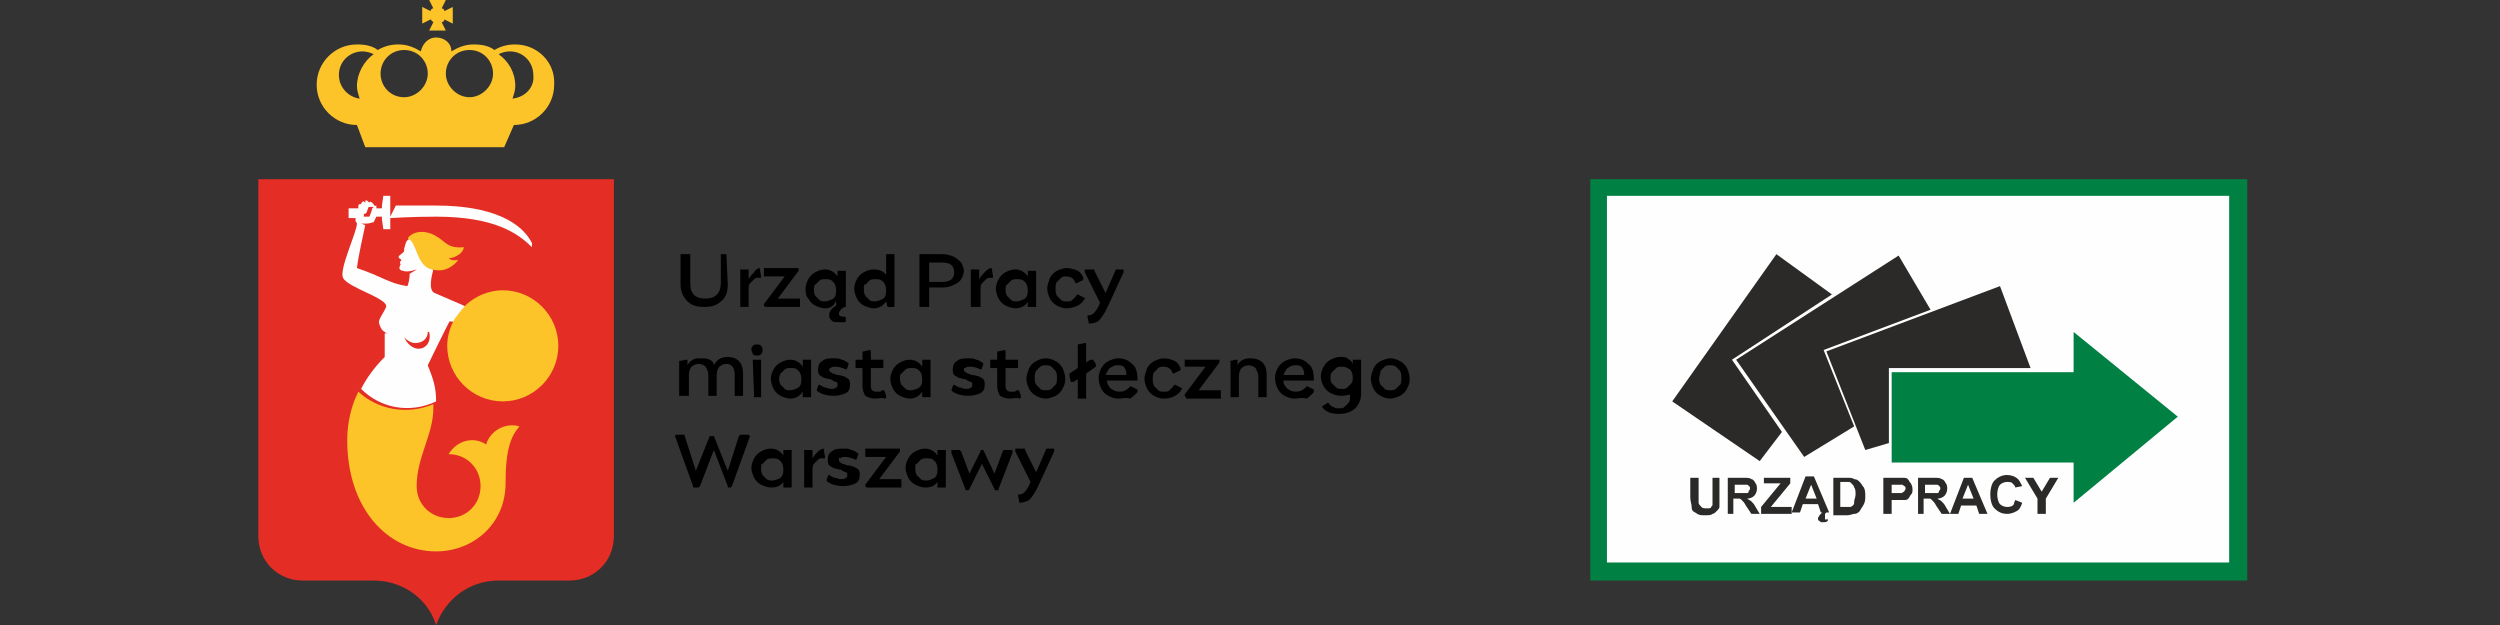 <?xml version="1.0" encoding="utf-8"?>
<!-- Generator: Adobe Illustrator 27.0.0, SVG Export Plug-In . SVG Version: 6.00 Build 0)  -->
<svg version="1.0" id="Warstwa_1" xmlns="http://www.w3.org/2000/svg" xmlns:xlink="http://www.w3.org/1999/xlink" x="0px" y="0px"
	 viewBox="0 0 180 45" style="enable-background:new 0 0 180 45;" xml:space="preserve">
<rect x="0" y="0" width="180" height="45" fill="#333333" stroke="none"/>
<style type="text/css">
	.st0{fill-rule:evenodd;clip-rule:evenodd;fill:#FEFEFE;}
	.st1{fill:#FCC429;}
	.st2{fill:#E42D24;}
	.st3{fill:#FEFEFE;}
	.st4{fill:#008042;}
	.st5{fill:#2B2A29;}
</style>
<rect x="115.3" y="13.8" class="st0" width="45.7" height="27"/>
<path class="st1" d="M37.1,3.2c-0.5,0-1,0.1-1.5,0.4c-0.4-0.3-0.9-0.4-1.5-0.4c-0.6,0-1.1,0.2-1.6,0.5c0-0.6-0.5-1-1.1-1
	c-0.6,0-1,0.5-1.1,1c-0.5-0.3-1-0.5-1.6-0.5c-0.5,0-1,0.1-1.5,0.4c-0.4-0.3-0.9-0.4-1.5-0.4c-1.6,0-2.9,1.3-2.9,2.9
	c0,1.6,1.3,2.9,2.9,2.9l0.6,1.6h10l0.7-1.6c1.6,0,2.9-1.3,2.9-2.9C40,4.5,38.7,3.2,37.1,3.2 M33.8,3.6c1,0,1.7,0.8,1.7,1.7
	s-0.8,1.7-1.7,1.7s-1.7-0.8-1.7-1.7S32.8,3.6,33.8,3.6z M29.1,3.6c1,0,1.7,0.8,1.7,1.7s-0.8,1.7-1.7,1.7c-1,0-1.7-0.8-1.7-1.7
	S28.1,3.6,29.1,3.6z M24.4,5.4c0-1,0.8-1.7,1.7-1.7c0.3,0,0.6,0.1,0.8,0.2c-0.7,0.5-1.2,1.4-1.2,2.3c0,0.3,0.1,0.6,0.2,0.9
	C25.1,7,24.4,6.3,24.4,5.4z M36.9,7.1c0.1-0.3,0.2-0.6,0.2-0.9c0-1-0.5-1.8-1.2-2.3c0.2-0.1,0.5-0.2,0.8-0.2c1,0,1.7,0.8,1.7,1.7
	C38.5,6.3,37.8,7,36.9,7.1z"/>
<path class="st1" d="M31.2,1.6l-0.3,0.6h1.2l-0.3-0.6c0.1,0,0.2-0.1,0.2-0.2l0.6,0.3V0.5l-0.6,0.3c0-0.1-0.1-0.2-0.2-0.2L32.1,0
	h-1.2l0.3,0.6c-0.1,0-0.2,0.1-0.2,0.2l-0.6-0.3v1.2L31,1.4C31,1.4,31.1,1.5,31.2,1.6"/>
<path class="st2" d="M31.4,45c0.7-1.9,2.4-3.2,4.5-3.2h0h0l5.1,0l0,0c1.8,0,3.2-1.4,3.2-3.2V12.9H18.6l0,25.7c0,1.8,1.4,3.2,3.2,3.2
	l5.1,0h0h0C29,41.8,30.8,43.1,31.4,45L31.4,45z"/>
<path class="st3" d="M32.7,23.2c0,0,0-0.1,0.1-0.1c0.2-0.4,0.5-0.7,0.8-1c-0.4-0.2-2.1-0.9-2.3-1c-0.5-0.2-0.2-1.3-0.1-1.7
	c-1.1-0.2-1.1-2-1.7-2.2c-0.3,0.1-0.3,0.4-0.4,0.7c0,0.2,0,0.2-0.1,0.3c-0.1,0.1-0.3,0.2-0.3,0.3c0,0.1,0.2,0.2,0.2,0.2
	c0,0.1-0.1,0.1-0.1,0.2c0,0.1,0.1,0.2,0,0.2c0,0.1-0.1,0.2,0,0.3c0,0,0.1,0.1,0.2,0.1c0.3,0.1,0.7,0,1-0.1c0,0,0,0,0,0
	c-0.1,0.1-0.2,0.1-0.3,0.2c-0.1,0-0.1,0.1-0.2,0.1c0,0.3-0.1,0.9-0.2,0.9c-1.3-0.2-1.8-0.7-3.6-1.3c0.1-0.9,0.5-2.6,0.6-3.1
	c-0.1,0-0.2-0.1-0.3-0.1c0,0,0,0,0,0c0.1,0,0.3,0,0.4,0c0.2,0,0.4-0.1,0.5-0.1c0,0,0.1-0.2,0.2-0.4l0.4,0v0.2l0.1,0.7h0.5v-0.7v-0.1
	c0.1,0,1.5-0.1,3.3-0.1c4.2,0,5.9,1.2,6.9,2.2v-0.3c-0.7-1.4-2.7-2.7-6.9-2.7h-2.9c-0.1,0.2-0.3,0.6-0.4,0.8v-0.8v-0.7h-0.5
	l-0.1,0.7v0.2l-0.4,0c0-0.1,0-0.1,0-0.2c-0.1,0-0.2,0.1-0.3,0.2c0,0.1-0.2,0.6-0.2,0.6h-0.4c0,0,0,0,0,0c0,0,0,0,0-0.1l0-0.1
	c0,0,0,0,0,0c0.1,0,0.1,0,0.2-0.1c0,0,0.1-0.3,0.1-0.3c0-0.1,0.1-0.1,0.1-0.1H27c0-0.1-0.2-0.3-0.2-0.3c-0.1-0.1-0.2-0.1-0.2,0
	c0,0,0,0,0,0c0,0-0.1-0.1-0.1-0.1c-0.1-0.1-0.2-0.1-0.2,0c0,0,0,0,0,0.1c0,0-0.1-0.1-0.1-0.1c-0.1,0-0.2,0.1-0.2,0.2c0,0,0,0,0,0
	c0,0,0,0-0.1,0c-0.1,0-0.1,0.1-0.1,0.2l0,0.1l-0.7,0v0.7l0.5,0c0,0.1,0,0.2,0,0.2c0,0.1,0.1,0.1,0.1,0.2c0,0.6-1.3,3.3-1,3.9
	c0.3,0.7,3.3,1.5,3.1,2.1c-0.2,0.5-0.6,0.9-0.5,1.2c0.1,0.3,0.2,0.5,0.4,0.6l0,0c0.1,0.1,0.2,0.1,0.3,0.1c0,0,0,0,0,0c0,0,0,0,0,0
	c-0.1,0-0.2,0-0.3,0v1.7l0,0c-0.7,0.7-1.3,1.5-1.7,2.3c1.4,1.4,3.5,1.8,5.4,0.9c0-1-0.2-1.6-0.6-2.6c0,0,1.5-3.1,1.6-3.2
	C32.4,23.2,32.5,23.1,32.7,23.2 M29.1,24.3L29.1,24.3c0.2,0.2,0.5,0.4,0.8,0.4c0.5,0,0.9-0.3,0.9-0.8c0,0,0.1,0,0.1,0
	C31.2,25.1,29.8,25.7,29.1,24.3z"/>
<path class="st1" d="M32.3,18.6c0.1,0.1,0.4,0.2,0.7,0.1h0h0h0c-0.2,0.3-0.5,0.5-0.7,0.6c-0.4,0.2-0.8,0.2-1.2,0.1
	c-1.1-0.2-1.1-2-1.7-2.2c-0.1-0.1,0.2-0.3,0.4-0.4c0.5-0.2,1.1-0.1,1.6,0.2c0.7,0.4,0.8,0.9,2,0.8C33.3,18.4,32.5,18.6,32.3,18.6"/>
<path class="st1" d="M33.6,21.9c-0.3,0.3-0.6,0.7-0.9,1.1c-0.3,0.6-0.5,1.2-0.5,1.9c0,2.2,1.8,4,4,4c2.2,0,4-1.8,4-4
	c0-2.2-1.8-4-4-4C35.2,20.9,34.3,21.3,33.6,21.9"/>
<path class="st1" d="M35,32c-0.9-0.6-2.1-0.3-2.7,0.7c1.3,0,2.3,1,2.3,2.3c0,1.3-1,2.3-2.3,2.3c-1.3,0-2.3-1-2.3-2.3
	c0-2.1,1.2-3.7,1.2-5.6c0-0.1,0-0.2,0-0.3c-1.9,0.8-4,0.4-5.4-0.9c-0.5,1-0.8,2.2-0.8,3.5v0c0,4.9,2.9,8,6.4,8c2.7,0,5-2,5-4.9
	c0-2.5,0.4-3.4,1-4.1C36.4,30.4,35.3,31,35,32"/>
<path d="M88.5,26C88.5,25.9,88.5,25.9,88.5,26C88.5,25.9,88.5,25.9,88.5,26l0.5-0.1c0,0,0.1,0,0.1,0c0,0,0,0,0,0.1v0.3
	c0.1-0.2,0.2-0.3,0.4-0.4c0.2-0.1,0.4-0.1,0.6-0.1c0.3,0,0.6,0.1,0.8,0.3c0.2,0.2,0.3,0.5,0.3,0.9v1.5c0,0,0,0,0,0.1c0,0,0,0-0.1,0
	h-0.4c0,0,0,0-0.1,0c0,0,0,0,0-0.1v-1.4c0-0.2-0.1-0.4-0.2-0.6c-0.1-0.1-0.3-0.2-0.5-0.2c-0.2,0-0.4,0.1-0.5,0.2
	c-0.1,0.1-0.2,0.3-0.2,0.6v1.4c0,0.1,0,0.1-0.1,0.1h-0.4c0,0-0.1,0-0.1,0c0,0,0,0,0-0.1V26z M85.4,28.6
	C85.4,28.6,85.4,28.6,85.4,28.6C85.3,28.6,85.3,28.5,85.4,28.6l-0.1-0.1c0,0,0-0.1,0-0.1l1.5-2h-1.4c0,0-0.1,0-0.1,0c0,0,0,0,0-0.1
	V26c0,0,0-0.1,0-0.1c0,0,0,0,0.1,0h2.3c0,0,0.1,0,0.1,0c0,0,0,0,0,0.1v0c0,0,0,0.1,0,0.1l-1.5,2h1.5c0,0,0.1,0,0.1,0c0,0,0,0,0,0.1
	v0.4c0,0,0,0.1,0,0.1c0,0,0,0-0.1,0H85.4z M83.8,28.7c-0.3,0-0.5-0.1-0.7-0.2c-0.2-0.1-0.4-0.3-0.5-0.5c-0.1-0.2-0.2-0.5-0.2-0.7
	c0-0.3,0.1-0.5,0.2-0.8c0.1-0.2,0.3-0.4,0.5-0.5c0.2-0.1,0.5-0.2,0.7-0.2c0.3,0,0.6,0.1,0.8,0.2c0.2,0.1,0.3,0.3,0.4,0.5
	c0,0,0,0.1,0,0.1c0,0,0,0.1-0.1,0.1l-0.4,0.2c0,0,0,0,0,0c0,0-0.1,0-0.1-0.1c-0.1-0.3-0.4-0.4-0.6-0.4c-0.2,0-0.3,0-0.4,0.1
	c-0.1,0.1-0.2,0.2-0.3,0.3c-0.1,0.1-0.1,0.3-0.1,0.5c0,0.2,0,0.3,0.1,0.5c0.1,0.1,0.2,0.2,0.3,0.3c0.1,0.1,0.3,0.1,0.4,0.1
	c0.2,0,0.3,0,0.4-0.1c0.1-0.1,0.2-0.2,0.3-0.3c0,0,0-0.1,0.1-0.1c0,0,0,0,0,0l0.4,0.2c0,0,0.1,0,0.1,0.1c0,0,0,0,0,0c0,0,0,0,0,0
	c-0.1,0.2-0.3,0.4-0.5,0.5C84.4,28.6,84.2,28.7,83.8,28.7z M81.1,26.9c0-0.2-0.1-0.4-0.2-0.5c-0.1-0.1-0.3-0.1-0.5-0.1
	c-0.2,0-0.3,0.1-0.5,0.2c-0.1,0.1-0.2,0.3-0.3,0.5H81.1z M80.5,28.7c-0.3,0-0.5-0.1-0.7-0.2c-0.2-0.1-0.4-0.3-0.5-0.5
	c-0.1-0.2-0.2-0.5-0.2-0.8c0-0.3,0.1-0.5,0.2-0.7c0.1-0.2,0.3-0.4,0.5-0.5c0.2-0.1,0.5-0.2,0.7-0.2c0.4,0,0.7,0.1,1,0.4
	c0.3,0.2,0.4,0.6,0.4,1.2h-2.2c0,0.2,0.1,0.4,0.3,0.6c0.2,0.1,0.3,0.2,0.6,0.2c0.3,0,0.5-0.1,0.7-0.3c0,0,0.1-0.1,0.1-0.1
	c0,0,0,0,0,0l0.4,0.2c0,0,0.1,0,0.1,0.1c0,0,0,0,0,0.1c-0.1,0.2-0.3,0.3-0.5,0.5C81,28.6,80.8,28.7,80.5,28.7z M77.6,24.8
	C77.6,24.8,77.6,24.8,77.6,24.8C77.7,24.7,77.7,24.7,77.6,24.8l0.5-0.1c0,0,0.1,0,0.1,0c0,0,0,0,0,0.1v1.3l0.3-0.2c0,0,0,0,0.1,0
	c0,0,0.1,0,0.1,0l0.2,0.3c0,0,0,0,0,0.1c0,0,0,0.1,0,0.1l-0.7,0.5v1.7c0,0,0,0.1,0,0.1c0,0,0,0-0.1,0h-0.4c0,0,0,0-0.1,0
	c0,0,0,0,0-0.1v-1.3l-0.3,0.2c0,0,0,0-0.1,0c0,0-0.1,0-0.1,0L77,27.1c0,0,0,0,0-0.1c0,0,0-0.1,0-0.1l0.6-0.4V24.8z M74.5,27.2
	c0,0.2,0,0.3,0.1,0.5c0.1,0.1,0.2,0.2,0.3,0.3c0.1,0.1,0.3,0.1,0.4,0.1c0.1,0,0.3,0,0.4-0.1c0.1-0.1,0.2-0.2,0.3-0.3
	c0.1-0.1,0.1-0.3,0.1-0.5c0-0.2,0-0.3-0.1-0.5c-0.1-0.1-0.2-0.2-0.3-0.3c-0.1-0.1-0.3-0.1-0.4-0.1c-0.1,0-0.3,0-0.4,0.1
	c-0.1,0.1-0.2,0.2-0.3,0.3C74.5,26.9,74.5,27.1,74.5,27.2z M75.3,25.8c0.3,0,0.5,0.1,0.7,0.2c0.2,0.1,0.4,0.3,0.5,0.5
	c0.1,0.2,0.2,0.5,0.2,0.8c0,0.3-0.1,0.5-0.2,0.7c-0.1,0.2-0.3,0.4-0.5,0.5c-0.2,0.1-0.5,0.2-0.7,0.2c-0.3,0-0.5-0.1-0.7-0.2
	c-0.2-0.1-0.4-0.3-0.5-0.5c-0.1-0.2-0.2-0.5-0.2-0.7c0-0.3,0.1-0.5,0.2-0.8c0.1-0.2,0.3-0.4,0.5-0.5C74.8,25.9,75,25.8,75.3,25.8z
	 M72.7,28.7c-0.3,0-0.5-0.1-0.7-0.2c-0.1-0.2-0.2-0.4-0.2-0.7v-1.3h-0.4c0,0-0.1,0-0.1,0c0,0,0,0,0-0.1V26c0,0,0-0.1,0-0.1
	c0,0,0,0,0.1,0h0.4v-0.5c0-0.1,0-0.1,0.1-0.1l0.4-0.1c0,0,0,0,0,0c0,0,0.1,0,0.1,0.1v0.6h0.8c0,0,0.1,0,0.1,0c0,0,0,0,0,0.1v0.4
	c0,0,0,0,0,0.1c0,0,0,0-0.1,0h-0.8v1.2c0,0.2,0,0.3,0.1,0.4c0.1,0.1,0.2,0.1,0.3,0.1c0.1,0,0.1,0,0.2,0c0.1,0,0.1,0,0.2-0.1
	c0,0,0,0,0.1,0c0,0,0.1,0,0.1,0.1l0.1,0.3c0,0,0,0,0,0.1c0,0,0,0.1-0.1,0.1C73.2,28.6,72.9,28.7,72.7,28.7z M69.4,26.6
	c0,0.1,0,0.1,0.1,0.2c0.1,0,0.1,0.1,0.2,0.1c0.1,0,0.2,0.1,0.3,0.1c0.2,0,0.4,0.1,0.5,0.1c0.1,0.1,0.2,0.1,0.3,0.2
	c0.1,0.1,0.1,0.3,0.1,0.4c0,0.3-0.1,0.5-0.3,0.6c-0.2,0.1-0.5,0.2-0.9,0.2c-0.4,0-0.8-0.1-1.1-0.3c0,0-0.1-0.1-0.1-0.1c0,0,0,0,0,0
	l0.1-0.3c0,0,0-0.1,0.1-0.1c0,0,0,0,0,0c0.2,0.1,0.3,0.2,0.4,0.2c0.1,0,0.3,0.1,0.4,0.1c0.2,0,0.3,0,0.4-0.1c0.1,0,0.1-0.1,0.1-0.2
	c0-0.1,0-0.2-0.1-0.2c-0.1,0-0.2-0.1-0.4-0.2c-0.2,0-0.4-0.1-0.5-0.1c-0.1-0.1-0.2-0.1-0.3-0.2c-0.1-0.1-0.1-0.3-0.1-0.4
	c0-0.3,0.1-0.5,0.3-0.6c0.2-0.2,0.5-0.2,0.9-0.2c0.2,0,0.3,0,0.5,0.1c0.1,0,0.3,0.1,0.4,0.2c0,0,0.1,0,0.1,0.1c0,0,0,0,0,0l-0.1,0.3
	c0,0,0,0.1-0.1,0.1c0,0,0,0,0,0c-0.2-0.1-0.5-0.2-0.7-0.2c-0.2,0-0.3,0-0.4,0.1C69.4,26.5,69.4,26.5,69.4,26.6z M64.8,27.2
	c0,0.2,0,0.3,0.1,0.5c0.1,0.1,0.2,0.2,0.3,0.3c0.1,0.1,0.3,0.1,0.4,0.1c0.2,0,0.4-0.1,0.6-0.2c0.2-0.2,0.2-0.4,0.2-0.6
	c0-0.3-0.1-0.5-0.2-0.6c-0.2-0.2-0.3-0.2-0.6-0.2c-0.1,0-0.3,0-0.4,0.1c-0.1,0.1-0.2,0.2-0.3,0.3C64.8,26.9,64.8,27.1,64.8,27.2z
	 M65.5,28.7c-0.2,0-0.5-0.1-0.7-0.2c-0.2-0.1-0.4-0.3-0.5-0.5c-0.1-0.2-0.2-0.5-0.2-0.7c0-0.3,0.1-0.5,0.2-0.7
	c0.1-0.2,0.3-0.4,0.5-0.5c0.2-0.1,0.4-0.2,0.7-0.2c0.4,0,0.7,0.2,0.9,0.5V26c0,0,0-0.1,0-0.1c0,0,0,0,0.1,0h0.4c0,0,0.1,0,0.1,0
	c0,0,0,0,0,0.1v2.5c0,0,0,0,0,0.1c0,0,0,0-0.1,0h-0.4c0,0,0,0-0.1,0c0,0,0,0,0-0.1v-0.3C66.2,28.5,65.9,28.7,65.5,28.7z M63,28.7
	c-0.3,0-0.5-0.1-0.7-0.2c-0.1-0.2-0.2-0.4-0.2-0.7v-1.3h-0.4c0,0-0.1,0-0.1,0c0,0,0,0,0-0.1V26c0,0,0-0.1,0-0.1c0,0,0,0,0.1,0h0.4
	v-0.5c0-0.1,0-0.1,0.1-0.1l0.4-0.1c0,0,0,0,0,0c0,0,0.1,0,0.1,0.1v0.6h0.8c0,0,0.1,0,0.1,0c0,0,0,0,0,0.1v0.4c0,0,0,0,0,0.1
	c0,0,0,0-0.1,0h-0.8v1.2c0,0.2,0,0.3,0.1,0.4c0.1,0.1,0.2,0.1,0.3,0.1c0.1,0,0.1,0,0.2,0c0.1,0,0.1,0,0.2-0.1c0,0,0,0,0.1,0
	c0,0,0.1,0,0.1,0.1l0.1,0.3c0,0,0,0,0,0.1c0,0,0,0.1-0.1,0.1C63.5,28.6,63.3,28.7,63,28.7z M59.7,26.6c0,0.1,0,0.1,0.1,0.2
	c0.1,0,0.1,0.1,0.2,0.1c0.1,0,0.2,0.1,0.3,0.1c0.2,0,0.4,0.1,0.5,0.1c0.1,0.1,0.2,0.1,0.3,0.2c0.1,0.1,0.1,0.3,0.1,0.4
	c0,0.3-0.1,0.5-0.3,0.6c-0.2,0.1-0.5,0.2-0.9,0.2c-0.4,0-0.8-0.1-1.1-0.3c0,0-0.1-0.1-0.1-0.1c0,0,0,0,0,0l0.1-0.3
	c0,0,0-0.1,0.1-0.1c0,0,0,0,0,0c0.2,0.1,0.3,0.2,0.4,0.2c0.1,0,0.3,0.1,0.4,0.1c0.2,0,0.3,0,0.4-0.1c0.1,0,0.1-0.1,0.1-0.2
	c0-0.1,0-0.2-0.1-0.2c-0.1,0-0.2-0.1-0.4-0.2c-0.2,0-0.4-0.1-0.5-0.1c-0.1-0.1-0.2-0.1-0.3-0.2c-0.1-0.1-0.1-0.3-0.1-0.4
	c0-0.3,0.1-0.5,0.3-0.6c0.2-0.2,0.5-0.2,0.9-0.2c0.2,0,0.3,0,0.5,0.1c0.1,0,0.3,0.1,0.4,0.2c0,0,0.1,0,0.1,0.1c0,0,0,0,0,0l-0.1,0.3
	c0,0,0,0.1-0.1,0.1c0,0,0,0,0,0c-0.2-0.1-0.5-0.2-0.7-0.2c-0.2,0-0.3,0-0.4,0.1C59.8,26.5,59.7,26.5,59.7,26.6z M56.1,27.2
	c0,0.2,0,0.3,0.1,0.5c0.1,0.1,0.2,0.2,0.3,0.3c0.1,0.1,0.3,0.1,0.4,0.1c0.2,0,0.4-0.1,0.6-0.2c0.2-0.2,0.2-0.4,0.2-0.6
	c0-0.3-0.1-0.5-0.2-0.6c-0.2-0.2-0.3-0.2-0.6-0.2c-0.1,0-0.3,0-0.4,0.1c-0.1,0.1-0.2,0.2-0.3,0.3C56.2,26.9,56.1,27.1,56.1,27.2z
	 M56.9,28.7c-0.2,0-0.5-0.1-0.7-0.2c-0.2-0.1-0.4-0.3-0.5-0.5c-0.1-0.2-0.2-0.5-0.2-0.7c0-0.3,0.1-0.5,0.2-0.7
	c0.1-0.2,0.3-0.4,0.5-0.5c0.2-0.1,0.4-0.2,0.7-0.2c0.4,0,0.7,0.2,0.9,0.5V26c0,0,0-0.1,0-0.1c0,0,0,0,0.1,0h0.4c0,0,0.1,0,0.1,0
	c0,0,0,0,0,0.1v2.5c0,0,0,0,0,0.1c0,0,0,0-0.1,0h-0.4c0,0,0,0-0.1,0c0,0,0,0,0-0.1v-0.3C57.6,28.5,57.3,28.7,56.9,28.7z M54.1,25.2
	c0-0.1,0-0.2,0.1-0.3c0.1-0.1,0.2-0.1,0.3-0.1c0.1,0,0.2,0,0.3,0.1c0.1,0.1,0.1,0.2,0.1,0.3c0,0.1,0,0.2-0.1,0.3
	c-0.1,0.1-0.2,0.1-0.3,0.1c-0.1,0-0.2,0-0.3-0.1C54.2,25.4,54.1,25.3,54.1,25.2z M54.3,28.6C54.3,28.6,54.2,28.6,54.3,28.6
	C54.2,28.6,54.2,28.5,54.3,28.6L54.2,26c0,0,0-0.1,0-0.1c0,0,0,0,0.1,0h0.4c0,0,0,0,0.1,0c0,0,0,0,0,0.1v2.5c0,0,0,0.1,0,0.1
	c0,0,0,0-0.1,0H54.3z M48.9,26C48.9,25.9,48.9,25.9,48.9,26C48.9,25.9,49,25.9,48.9,26l0.5-0.1c0,0,0.1,0,0.1,0c0,0,0,0,0,0.1v0.3
	c0.1-0.2,0.2-0.3,0.4-0.4c0.1-0.1,0.3-0.1,0.6-0.1c0.2,0,0.4,0,0.6,0.1c0.2,0.1,0.3,0.2,0.3,0.4c0.2-0.4,0.5-0.6,1-0.6
	c0.3,0,0.6,0.1,0.8,0.3c0.2,0.2,0.3,0.5,0.3,0.9v1.5c0,0,0,0,0,0.1c0,0,0,0-0.1,0h-0.4c0,0,0,0-0.1,0c0,0,0,0,0-0.1v-1.4
	c0-0.5-0.2-0.8-0.6-0.8c-0.2,0-0.4,0.1-0.5,0.2c-0.1,0.1-0.2,0.3-0.2,0.6v1.4c0,0,0,0.1,0,0.1c0,0,0,0-0.1,0h-0.4c0,0,0,0-0.1,0
	c0,0,0,0,0-0.1v-1.4c0-0.3-0.1-0.4-0.2-0.6c-0.1-0.1-0.3-0.2-0.5-0.2c-0.2,0-0.4,0.1-0.5,0.2c-0.1,0.1-0.2,0.3-0.2,0.6v1.4
	c0,0,0,0.1,0,0.1c0,0,0,0-0.1,0H49c0,0,0,0-0.1,0c0,0,0,0,0-0.1V26z M73.4,36.2C73.3,36.2,73.3,36.2,73.4,36.2
	C73.3,36.2,73.3,36.2,73.4,36.2l-0.1-0.5c0-0.1,0-0.1,0.1-0.1c0.2,0,0.3-0.1,0.4-0.2c0.1-0.1,0.3-0.4,0.4-0.7l-1.1-2.2
	c0,0,0-0.1,0-0.1c0-0.1,0-0.1,0.1-0.1h0.5c0,0,0.1,0,0.1,0c0,0,0,0,0,0.1l0.8,1.6l0.7-1.6c0-0.1,0.1-0.1,0.1-0.1h0.4
	c0.1,0,0.1,0,0.1,0.1c0,0,0,0,0,0.1l-1.2,2.6c-0.2,0.4-0.4,0.7-0.6,0.9C73.9,36.1,73.7,36.2,73.4,36.2z M70.8,32.4
	C70.8,32.4,70.8,32.4,70.8,32.4C70.8,32.4,70.9,32.4,70.8,32.4l0.8,1.7l0.6-1.6c0,0,0-0.1,0.1-0.1c0,0,0.1,0,0.1,0h0.4
	c0.1,0,0.1,0,0.1,0.1c0,0,0,0,0,0.1l-1,2.6c0,0.1,0,0.1-0.1,0.1h-0.1c0,0-0.1,0-0.1-0.1l-0.9-1.8l-0.9,1.8c0,0.1-0.1,0.1-0.1,0.1
	h-0.1c0,0-0.1,0-0.1-0.1l-1-2.6c0,0,0,0,0-0.1c0,0,0,0,0-0.1c0,0,0,0,0.1,0h0.4c0.1,0,0.1,0,0.1,0c0,0,0,0,0.1,0.1l0.6,1.6l0.8-1.6
	c0,0,0,0,0-0.1c0,0,0,0,0,0H70.8z M65.9,33.7c0,0.2,0,0.3,0.1,0.5c0.1,0.1,0.2,0.2,0.3,0.3c0.1,0.1,0.3,0.1,0.4,0.1
	c0.2,0,0.4-0.1,0.6-0.2c0.2-0.2,0.2-0.4,0.2-0.6c0-0.3-0.1-0.5-0.2-0.6c-0.2-0.2-0.3-0.2-0.6-0.2c-0.1,0-0.3,0-0.4,0.1
	c-0.1,0.1-0.2,0.2-0.3,0.3C65.9,33.4,65.9,33.5,65.9,33.7z M66.6,35.1c-0.2,0-0.5-0.1-0.7-0.2c-0.2-0.1-0.4-0.3-0.5-0.5
	c-0.1-0.2-0.2-0.5-0.2-0.7c0-0.3,0.1-0.5,0.2-0.7c0.1-0.2,0.3-0.4,0.5-0.5c0.2-0.1,0.4-0.2,0.7-0.2c0.4,0,0.7,0.2,0.9,0.5v-0.3
	c0,0,0-0.1,0-0.1c0,0,0,0,0.1,0H68c0,0,0.1,0,0.1,0c0,0,0,0,0,0.1V35c0,0,0,0,0,0.1c0,0,0,0-0.1,0h-0.4c0,0,0,0-0.1,0c0,0,0,0,0-0.1
	v-0.3C67.3,35,67,35.1,66.6,35.1z M62.4,35.1C62.4,35.1,62.3,35.1,62.4,35.1C62.3,35,62.3,35,62.4,35.1L62.3,35c0,0,0-0.1,0-0.1
	l1.5-2h-1.4c0,0-0.1,0-0.1,0c0,0,0,0,0-0.1v-0.4c0,0,0-0.1,0-0.1c0,0,0,0,0.1,0h2.3c0,0,0.1,0,0.1,0c0,0,0,0,0,0.1v0
	c0,0,0,0.1,0,0.1l-1.5,2h1.5c0,0,0.1,0,0.1,0c0,0,0,0,0,0.1V35c0,0,0,0.1,0,0.1c0,0,0,0-0.1,0H62.4z M60.4,33.1c0,0.1,0,0.1,0.1,0.2
	c0.1,0,0.1,0.1,0.2,0.1c0.1,0,0.2,0.1,0.3,0.1c0.2,0,0.4,0.1,0.5,0.1c0.1,0.1,0.2,0.1,0.3,0.2c0.1,0.1,0.1,0.3,0.1,0.4
	c0,0.3-0.1,0.5-0.3,0.6c-0.2,0.1-0.5,0.2-0.9,0.2c-0.4,0-0.8-0.1-1.1-0.3c0,0-0.1-0.1-0.1-0.1c0,0,0,0,0,0l0.1-0.3
	c0,0,0-0.1,0.1-0.1c0,0,0,0,0,0c0.2,0.1,0.3,0.2,0.4,0.2c0.1,0,0.3,0.1,0.4,0.1c0.2,0,0.3,0,0.4-0.1c0.1,0,0.1-0.1,0.1-0.2
	c0-0.1,0-0.2-0.1-0.2c-0.1,0-0.2-0.1-0.4-0.2c-0.2,0-0.4-0.1-0.5-0.1c-0.1-0.1-0.2-0.1-0.3-0.2c-0.1-0.1-0.1-0.3-0.1-0.4
	c0-0.3,0.1-0.5,0.3-0.6c0.2-0.2,0.5-0.2,0.9-0.2c0.2,0,0.3,0,0.5,0.1c0.1,0,0.3,0.1,0.4,0.2c0,0,0.1,0,0.1,0.1c0,0,0,0,0,0L61.7,33
	c0,0,0,0.1-0.1,0.1c0,0,0,0,0,0c-0.2-0.1-0.5-0.2-0.7-0.2c-0.2,0-0.3,0-0.4,0.1C60.4,32.9,60.4,33,60.4,33.1z M59.3,32.3
	C59.4,32.3,59.4,32.3,59.3,32.3C59.4,32.3,59.4,32.4,59.3,32.3l0.1,0.6c0,0.1,0,0.1-0.1,0.1c0,0-0.1,0-0.1,0c-0.1,0-0.2,0-0.3,0.1
	c-0.1,0.1-0.2,0.2-0.3,0.3c-0.1,0.1-0.1,0.3-0.1,0.5V35c0,0,0,0.1,0,0.1c0,0,0,0-0.1,0h-0.4c0,0,0,0-0.1,0c0,0,0,0,0-0.1v-2.5
	c0,0,0-0.1,0-0.1c0,0,0,0,0.1,0h0.4c0,0,0.1,0,0.1,0c0,0,0,0,0,0.1V33c0.1-0.2,0.3-0.4,0.4-0.5C59,32.4,59.2,32.3,59.3,32.3z
	 M54.8,33.7c0,0.2,0,0.3,0.1,0.5c0.1,0.1,0.2,0.2,0.3,0.3c0.1,0.1,0.3,0.1,0.4,0.1c0.2,0,0.4-0.1,0.6-0.2c0.2-0.2,0.2-0.4,0.2-0.6
	c0-0.3-0.1-0.5-0.2-0.6c-0.2-0.2-0.3-0.2-0.6-0.2c-0.1,0-0.3,0-0.4,0.1c-0.1,0.1-0.2,0.2-0.3,0.3C54.8,33.4,54.8,33.5,54.8,33.7z
	 M55.5,35.1c-0.2,0-0.5-0.1-0.7-0.2c-0.2-0.1-0.4-0.3-0.5-0.5c-0.1-0.2-0.2-0.5-0.2-0.7c0-0.3,0.1-0.5,0.2-0.7
	c0.1-0.2,0.3-0.4,0.5-0.5c0.2-0.1,0.4-0.2,0.7-0.2c0.4,0,0.7,0.2,0.9,0.5v-0.3c0,0,0-0.1,0-0.1c0,0,0,0,0.1,0h0.4c0,0,0.1,0,0.1,0
	c0,0,0,0,0,0.1V35c0,0,0,0,0,0.1c0,0,0,0-0.1,0h-0.4c0,0,0,0-0.1,0c0,0,0,0,0-0.1v-0.3C56.2,35,55.9,35.1,55.5,35.1z M53.9,31.3
	C54,31.3,54,31.3,53.9,31.3c0.1,0.1,0.1,0.1,0.1,0.1l-1.3,3.6c0,0-0.1,0.1-0.1,0.1h-0.1c-0.1,0-0.1,0-0.1-0.1l-1-2.6l-1,2.6
	c0,0-0.1,0.1-0.1,0.1H50c-0.1,0-0.1,0-0.1-0.1l-1.3-3.6c0,0,0,0,0,0c0,0,0-0.1,0.1-0.1h0.5c0.1,0,0.1,0,0.1,0.1l0.8,2.5l1-2.5
	c0,0,0,0,0,0c0,0,0,0,0.1,0h0.1c0,0,0,0,0.1,0c0,0,0,0,0,0l1,2.5l0.8-2.5c0,0,0.1-0.1,0.1-0.1H53.9z"/>
<path d="M78.4,23.3C78.4,23.3,78.4,23.2,78.4,23.3C78.3,23.2,78.3,23.2,78.4,23.3l-0.1-0.5c0-0.1,0-0.1,0.1-0.1
	c0.2,0,0.3-0.1,0.4-0.2c0.1-0.1,0.3-0.4,0.4-0.7l-1.1-2.2c0,0,0-0.1,0-0.1c0-0.1,0-0.1,0.1-0.1h0.5c0,0,0.1,0,0.1,0c0,0,0,0,0,0.1
	l0.8,1.6l0.7-1.6c0-0.1,0.1-0.1,0.1-0.1h0.4c0.1,0,0.1,0,0.1,0.1c0,0,0,0,0,0.1l-1.2,2.6c-0.2,0.4-0.4,0.7-0.6,0.9
	C79,23.2,78.7,23.3,78.4,23.3 M76.8,22.2c-0.3,0-0.5-0.1-0.7-0.2c-0.2-0.1-0.4-0.3-0.5-0.5c-0.1-0.2-0.2-0.5-0.2-0.7
	c0-0.3,0.1-0.5,0.2-0.8c0.1-0.2,0.3-0.4,0.5-0.5c0.2-0.1,0.5-0.2,0.7-0.2c0.3,0,0.6,0.1,0.8,0.2c0.2,0.1,0.3,0.3,0.4,0.5
	c0,0,0,0.1,0,0.1c0,0,0,0.1-0.1,0.1l-0.4,0.2c0,0,0,0,0,0c0,0-0.1,0-0.1-0.1c-0.1-0.3-0.4-0.4-0.6-0.4c-0.2,0-0.3,0-0.4,0.1
	c-0.1,0.1-0.2,0.2-0.3,0.3C76,20.4,76,20.6,76,20.8c0,0.2,0,0.3,0.1,0.5c0.1,0.1,0.2,0.2,0.3,0.3c0.1,0.1,0.3,0.1,0.4,0.1
	c0.2,0,0.3,0,0.4-0.1c0.1-0.1,0.2-0.2,0.3-0.3c0,0,0-0.1,0.1-0.1c0,0,0,0,0,0l0.4,0.2c0,0,0.1,0,0.1,0.1c0,0,0,0,0,0c0,0,0,0,0,0
	c-0.1,0.2-0.3,0.4-0.5,0.5C77.4,22.1,77.1,22.2,76.8,22.2z M72.4,20.8c0,0.2,0,0.3,0.1,0.5c0.1,0.1,0.2,0.2,0.3,0.3
	c0.1,0.1,0.3,0.1,0.4,0.1c0.2,0,0.4-0.1,0.6-0.2c0.2-0.2,0.2-0.4,0.2-0.6c0-0.3-0.1-0.5-0.2-0.6c-0.2-0.2-0.3-0.2-0.6-0.2
	c-0.1,0-0.3,0-0.4,0.1c-0.1,0.1-0.2,0.2-0.3,0.3C72.5,20.4,72.4,20.6,72.4,20.8z M73.1,22.2c-0.2,0-0.5-0.1-0.7-0.2
	c-0.2-0.1-0.4-0.3-0.5-0.5c-0.1-0.2-0.2-0.5-0.2-0.7c0-0.3,0.1-0.5,0.2-0.7c0.1-0.2,0.3-0.4,0.5-0.5c0.2-0.1,0.4-0.2,0.7-0.2
	c0.4,0,0.7,0.2,0.9,0.5v-0.3c0,0,0-0.1,0-0.1c0,0,0,0,0.1,0h0.4c0,0,0.1,0,0.1,0c0,0,0,0,0,0.1V22c0,0,0,0,0,0.1c0,0,0,0-0.1,0h-0.4
	c0,0,0,0-0.1,0c0,0,0,0,0-0.1v-0.3C73.9,22,73.5,22.2,73.1,22.2z M71.4,19.3C71.4,19.3,71.5,19.3,71.4,19.3
	C71.5,19.4,71.5,19.4,71.4,19.3l0.1,0.6c0,0.1,0,0.1-0.1,0.1c0,0-0.1,0-0.1,0c-0.1,0-0.2,0-0.3,0.1c-0.1,0.1-0.2,0.2-0.3,0.3
	c-0.1,0.1-0.1,0.3-0.1,0.5V22c0,0,0,0.1,0,0.1c0,0,0,0-0.1,0H70c0,0,0,0-0.1,0c0,0,0,0,0-0.1v-2.5c0,0,0-0.1,0-0.1c0,0,0,0,0.1,0
	h0.4c0,0,0.1,0,0.1,0c0,0,0,0,0,0.1v0.6c0.1-0.2,0.3-0.4,0.4-0.5C71.1,19.4,71.2,19.3,71.4,19.3z M67.8,20.3c0.6,0,0.9-0.2,0.9-0.7
	c0-0.5-0.3-0.7-0.9-0.7h-0.9v1.4H67.8z M67.9,18.3c0.3,0,0.6,0.1,0.8,0.2c0.2,0.1,0.4,0.3,0.5,0.4c0.1,0.2,0.2,0.4,0.2,0.6
	c0,0.2-0.1,0.5-0.2,0.6c-0.1,0.2-0.3,0.3-0.5,0.4c-0.2,0.1-0.5,0.2-0.8,0.2h-1V22c0,0,0,0,0,0.1c0,0,0,0-0.1,0h-0.5c0,0-0.1,0-0.1,0
	c0,0,0,0,0-0.1v-3.6c0,0,0-0.1,0-0.1c0,0,0,0,0.1,0H67.9z M62.2,20.8c0,0.2,0,0.3,0.1,0.5c0.1,0.1,0.2,0.2,0.3,0.3
	c0.1,0.1,0.3,0.1,0.4,0.1c0.2,0,0.4-0.1,0.6-0.2c0.2-0.2,0.2-0.4,0.2-0.6c0-0.3-0.1-0.5-0.2-0.6c-0.2-0.2-0.3-0.2-0.6-0.2
	c-0.1,0-0.3,0-0.4,0.1c-0.1,0.1-0.2,0.2-0.3,0.3C62.2,20.4,62.2,20.6,62.2,20.8z M63.9,22.1C63.9,22.1,63.9,22.1,63.9,22.1
	C63.8,22.1,63.8,22.1,63.9,22.1l-0.1-0.4c-0.2,0.3-0.5,0.5-0.9,0.5c-0.2,0-0.5-0.1-0.7-0.2c-0.2-0.1-0.4-0.3-0.5-0.5
	c-0.1-0.2-0.2-0.5-0.2-0.7c0-0.3,0.1-0.5,0.2-0.7c0.1-0.2,0.3-0.4,0.5-0.5c0.2-0.1,0.4-0.2,0.7-0.2c0.4,0,0.7,0.1,0.9,0.4v-1.4
	c0,0,0-0.1,0-0.1c0,0,0,0,0.1,0h0.4c0,0,0.1,0,0.1,0c0,0,0,0,0,0.1V22c0,0,0,0,0,0.1c0,0,0,0-0.1,0H63.9z M58.6,20.8
	c0,0.2,0,0.3,0.1,0.5c0.1,0.1,0.2,0.2,0.3,0.3c0.1,0.1,0.3,0.1,0.4,0.1c0.2,0,0.4-0.1,0.6-0.2c0.2-0.2,0.2-0.4,0.2-0.6
	c0-0.3-0.1-0.5-0.2-0.6c-0.2-0.2-0.3-0.2-0.6-0.2c-0.1,0-0.3,0-0.4,0.1c-0.1,0.1-0.2,0.2-0.3,0.3C58.7,20.4,58.6,20.6,58.6,20.8z
	 M59.4,22.2c-0.2,0-0.5-0.1-0.7-0.2c-0.2-0.1-0.4-0.3-0.5-0.5C58,21.3,58,21,58,20.8c0-0.3,0.1-0.5,0.2-0.7c0.1-0.2,0.3-0.4,0.5-0.5
	c0.2-0.1,0.4-0.2,0.7-0.2c0.4,0,0.7,0.2,0.9,0.5v-0.3c0,0,0-0.1,0-0.1c0,0,0,0,0.1,0h0.4c0,0,0.1,0,0.1,0c0,0,0,0,0,0.1V22
	c0,0,0,0,0,0.1c0,0,0,0-0.1,0c-0.2,0.1-0.4,0.3-0.4,0.5c0,0.1,0.1,0.2,0.3,0.2c0.1,0,0.1,0,0.1,0l0,0c0,0,0.1,0,0.1,0.1v0.2
	c0,0,0,0.1-0.1,0.1c-0.1,0-0.2,0-0.4,0c-0.2,0-0.4,0-0.5-0.1c-0.1-0.1-0.2-0.2-0.2-0.4c0-0.3,0.2-0.5,0.5-0.7c0,0,0,0,0-0.1v-0.3
	C60.1,22,59.8,22.2,59.4,22.2z M55.1,22.1C55.1,22.1,55.1,22.1,55.1,22.1C55,22.1,55,22.1,55.1,22.1L55,22c0,0,0-0.1,0-0.1l1.5-2
	h-1.4c0,0-0.1,0-0.1,0s0,0,0-0.1v-0.4c0,0,0-0.1,0-0.1c0,0,0,0,0.1,0h2.3c0,0,0.1,0,0.1,0c0,0,0,0,0,0.1v0c0,0,0,0.1,0,0.1l-1.5,2
	h1.5c0,0,0.1,0,0.1,0c0,0,0,0,0,0.1V22c0,0,0,0.1,0,0.1c0,0,0,0-0.1,0H55.1z M54.7,19.3C54.7,19.3,54.8,19.3,54.7,19.3
	C54.8,19.4,54.8,19.4,54.7,19.3l0.1,0.6c0,0.1,0,0.1-0.1,0.1c0,0-0.1,0-0.1,0c-0.1,0-0.2,0-0.3,0.1c-0.1,0.1-0.2,0.2-0.3,0.3
	c-0.1,0.1-0.1,0.3-0.1,0.5V22c0,0,0,0.1,0,0.1c0,0,0,0-0.1,0h-0.4c0,0,0,0-0.1,0c0,0,0,0,0-0.1v-2.5c0,0,0-0.1,0-0.1c0,0,0,0,0.1,0
	h0.4c0,0,0.1,0,0.1,0c0,0,0,0,0,0.1v0.6c0.1-0.2,0.3-0.4,0.4-0.5C54.4,19.4,54.6,19.3,54.7,19.3z M52.3,18.3
	C52.3,18.3,52.3,18.4,52.3,18.3C52.4,18.4,52.4,18.4,52.3,18.3l0.1,2.2c0,0.6-0.2,1-0.5,1.2c-0.3,0.3-0.7,0.4-1.2,0.4
	c-0.5,0-0.9-0.1-1.2-0.4c-0.3-0.3-0.5-0.7-0.5-1.2v-2.1c0,0,0-0.1,0-0.1c0,0,0,0,0.1,0h0.5c0,0,0.1,0,0.1,0c0,0,0,0,0,0.1v2
	c0,0.8,0.4,1.1,1.1,1.1c0.7,0,1.1-0.4,1.1-1.1v-2c0,0,0-0.1,0-0.1c0,0,0,0,0.1,0H52.3z M99.3,27.2c0,0.2,0,0.3,0.1,0.5
	c0.1,0.1,0.2,0.2,0.3,0.3c0.1,0.1,0.3,0.1,0.4,0.1c0.1,0,0.3,0,0.4-0.1c0.1-0.1,0.2-0.2,0.3-0.3c0.1-0.1,0.1-0.3,0.1-0.5
	c0-0.2,0-0.3-0.1-0.5c-0.1-0.1-0.2-0.2-0.3-0.3c-0.1-0.1-0.3-0.1-0.4-0.1c-0.1,0-0.3,0-0.4,0.1c-0.1,0.1-0.2,0.2-0.3,0.3
	C99.4,26.9,99.3,27.1,99.3,27.2z M100.1,25.8c0.3,0,0.5,0.1,0.7,0.2c0.2,0.1,0.4,0.3,0.5,0.5c0.1,0.2,0.2,0.5,0.2,0.8
	c0,0.3-0.1,0.5-0.2,0.7c-0.1,0.2-0.3,0.4-0.5,0.5c-0.2,0.1-0.5,0.2-0.7,0.2c-0.3,0-0.5-0.1-0.7-0.2c-0.2-0.1-0.4-0.3-0.5-0.5
	c-0.1-0.2-0.2-0.5-0.2-0.7c0-0.3,0.1-0.5,0.2-0.8c0.1-0.2,0.3-0.4,0.5-0.5C99.6,25.9,99.9,25.8,100.1,25.8z M95.8,27.2
	c0,0.2,0,0.3,0.1,0.4c0.1,0.1,0.2,0.2,0.3,0.3c0.1,0.1,0.3,0.1,0.4,0.1c0.2,0,0.3,0,0.4-0.1c0.1-0.1,0.2-0.2,0.3-0.3
	c0.1-0.1,0.1-0.3,0.1-0.4c0-0.3-0.1-0.5-0.2-0.6c-0.2-0.1-0.3-0.2-0.6-0.2c-0.1,0-0.3,0-0.4,0.1c-0.1,0.1-0.2,0.2-0.3,0.3
	C95.8,26.9,95.8,27,95.8,27.2z M96.5,28.5c-0.2,0-0.5-0.1-0.7-0.2c-0.2-0.1-0.4-0.3-0.5-0.5c-0.1-0.2-0.2-0.4-0.2-0.7
	c0-0.3,0.1-0.5,0.2-0.7c0.1-0.2,0.3-0.4,0.5-0.5c0.2-0.1,0.4-0.2,0.7-0.2c0.2,0,0.4,0,0.5,0.1c0.2,0.1,0.3,0.2,0.4,0.4V26
	c0,0,0-0.1,0-0.1c0,0,0,0,0.1,0h0.4c0,0,0.1,0,0.1,0c0,0,0,0,0,0.1v2.4c0,0.3-0.1,0.5-0.2,0.7c-0.1,0.2-0.3,0.4-0.5,0.5
	c-0.2,0.1-0.5,0.2-0.8,0.2c-0.3,0-0.5,0-0.8-0.1c-0.2-0.1-0.4-0.2-0.5-0.4c0,0,0,0,0,0c0,0,0-0.1,0.1-0.1l0.3-0.2c0,0,0,0,0,0
	c0,0,0.1,0,0.1,0.1c0.1,0.1,0.2,0.2,0.3,0.2c0.1,0.1,0.3,0.1,0.4,0.1c0.2,0,0.3,0,0.4-0.1c0.1-0.1,0.2-0.2,0.3-0.3
	c0.1-0.1,0.1-0.3,0.1-0.4v-0.2C97.2,28.4,96.9,28.5,96.5,28.5z M93.9,26.9c0-0.2-0.1-0.4-0.2-0.5c-0.1-0.1-0.3-0.1-0.5-0.1
	c-0.2,0-0.3,0.1-0.5,0.2c-0.1,0.1-0.2,0.3-0.3,0.5H93.9z M93.2,28.7c-0.3,0-0.5-0.1-0.7-0.2c-0.2-0.1-0.4-0.3-0.5-0.5
	c-0.1-0.2-0.2-0.5-0.2-0.8c0-0.3,0.1-0.5,0.2-0.7c0.1-0.2,0.3-0.4,0.5-0.5c0.2-0.1,0.5-0.2,0.7-0.2c0.4,0,0.7,0.1,1,0.4
	c0.3,0.2,0.4,0.6,0.4,1.2h-2.2c0,0.2,0.1,0.4,0.3,0.6c0.2,0.1,0.3,0.2,0.6,0.2c0.3,0,0.5-0.1,0.7-0.3c0,0,0.1-0.1,0.1-0.1
	c0,0,0,0,0,0l0.4,0.2c0,0,0.1,0,0.1,0.1c0,0,0,0,0,0.1c-0.1,0.2-0.3,0.3-0.5,0.5C93.7,28.6,93.5,28.7,93.2,28.7z"/>
<path class="st4" d="M115.7,14.1h44.8v26.4h-44.8V14.1z M114.5,41.8h47.3V12.9h-47.3V41.8z"/>
<polygon class="st4" points="149.3,33.3 136.2,33.3 136.2,26.8 149.3,26.8 149.3,23.9 156.8,30 149.3,36.2 "/>
<polygon class="st5" points="136,26.5 146.2,26.5 144,20.6 131.5,25.3 134.3,32.4 136,31.9 "/>
<polygon class="st5" points="131.3,25.2 139,22.3 136.7,18.4 125,25.9 129.9,32.9 133.5,30.7 "/>
<polygon class="st5" points="124.7,25.9 131.9,21.2 127.9,18.3 120.4,28.9 126.7,33.2 128.3,31.1 "/>
<path class="st5" d="M121.8,34.4h0.5v1.4c0,0.2,0,0.4,0,0.4c0,0.1,0.1,0.2,0.2,0.3c0.1,0.1,0.2,0.1,0.4,0.1c0.2,0,0.3,0,0.3-0.1
	c0.1-0.1,0.1-0.1,0.1-0.2c0-0.1,0-0.2,0-0.4v-1.5h0.5v1.4c0,0.3,0,0.5,0,0.7c0,0.1-0.1,0.2-0.2,0.3c-0.1,0.1-0.2,0.2-0.3,0.2
	c-0.1,0.1-0.3,0.1-0.5,0.1c-0.3,0-0.4,0-0.6-0.1c-0.1-0.1-0.2-0.1-0.3-0.2c-0.1-0.1-0.1-0.2-0.1-0.3c0-0.2-0.1-0.4-0.1-0.7V34.4z"/>
<path class="st5" d="M124.4,37v-2.6h1.1c0.3,0,0.5,0,0.6,0.1c0.1,0,0.2,0.1,0.3,0.3c0.1,0.1,0.1,0.3,0.1,0.4c0,0.2-0.1,0.4-0.2,0.5
	c-0.1,0.1-0.3,0.2-0.5,0.2c0.1,0.1,0.2,0.1,0.3,0.2c0.1,0.1,0.2,0.2,0.3,0.4l0.3,0.5h-0.6l-0.4-0.6c-0.1-0.2-0.2-0.3-0.3-0.4
	c-0.1-0.1-0.1-0.1-0.2-0.1c-0.1,0-0.1,0-0.3,0h-0.1V37H124.4z M124.9,35.5h0.4c0.3,0,0.4,0,0.5,0c0.1,0,0.1-0.1,0.1-0.1
	c0-0.1,0.1-0.1,0.1-0.2c0-0.1,0-0.2-0.1-0.2c0-0.1-0.1-0.1-0.2-0.1c0,0-0.2,0-0.4,0h-0.4V35.5z"/>
<polygon class="st5" points="126.8,37 126.8,36.5 128.2,34.8 127,34.8 127,34.4 128.9,34.4 128.9,34.8 127.5,36.5 129,36.5 129,37 
	"/>
<path class="st5" d="M131.5,37.4c0,0-0.1,0-0.1,0c0,0,0-0.1,0-0.1c0,0,0,0,0-0.1c0,0,0-0.1,0-0.1c0,0,0,0,0-0.1c0,0,0,0,0.1-0.1h0.2
	l-1.1-2.6h-0.6l-1,2.6h0.6l0.2-0.6h1.1l0.2,0.6h0.1c-0.1,0.1-0.1,0.1-0.2,0.2c0,0.1-0.1,0.1-0.1,0.2c0,0,0,0.1,0,0.1
	c0,0,0,0.1,0.1,0.1c0,0,0.1,0.1,0.1,0.1c0,0,0.1,0,0.2,0c0.1,0,0.2,0,0.3-0.1v-0.3C131.6,37.4,131.6,37.4,131.5,37.4
	C131.6,37.4,131.5,37.4,131.5,37.4 M130,35.9l0.4-1l0.4,1H130z"/>
<path class="st5" d="M132,34.4h1c0.2,0,0.4,0,0.5,0.1c0.2,0,0.3,0.1,0.4,0.2c0.1,0.1,0.2,0.3,0.3,0.4c0.1,0.2,0.1,0.4,0.1,0.6
	c0,0.2,0,0.4-0.1,0.6c-0.1,0.2-0.2,0.3-0.3,0.5c-0.1,0.1-0.2,0.2-0.4,0.2c-0.1,0-0.3,0.1-0.5,0.1h-1V34.4z M132.5,34.8v1.7h0.4
	c0.1,0,0.3,0,0.3,0c0.1,0,0.2-0.1,0.2-0.1c0.1-0.1,0.1-0.1,0.1-0.3c0-0.1,0.1-0.3,0.1-0.5c0-0.2,0-0.4-0.1-0.5
	c0-0.1-0.1-0.2-0.2-0.3c-0.1-0.1-0.1-0.1-0.2-0.1c-0.1,0-0.2,0-0.4,0H132.5z"/>
<path class="st5" d="M135.6,37v-2.6h0.9c0.3,0,0.5,0,0.6,0c0.2,0,0.3,0.1,0.4,0.3c0.1,0.1,0.2,0.3,0.2,0.5c0,0.2,0,0.3-0.1,0.4
	c-0.1,0.1-0.1,0.2-0.2,0.3c-0.1,0.1-0.2,0.1-0.3,0.1c-0.1,0-0.3,0-0.6,0h-0.3v1H135.6z M136.2,34.8v0.7h0.3c0.2,0,0.3,0,0.4,0
	c0.1,0,0.1-0.1,0.2-0.1c0-0.1,0.1-0.1,0.1-0.2c0-0.1,0-0.2-0.1-0.2c-0.1-0.1-0.1-0.1-0.2-0.1c-0.1,0-0.2,0-0.4,0H136.2z"/>
<path class="st5" d="M138.1,37v-2.6h1.1c0.3,0,0.5,0,0.6,0.1c0.1,0,0.2,0.1,0.3,0.3c0.1,0.1,0.1,0.3,0.1,0.4c0,0.2-0.1,0.4-0.2,0.5
	c-0.1,0.1-0.3,0.2-0.5,0.2c0.1,0.1,0.2,0.1,0.3,0.2c0.1,0.1,0.2,0.2,0.3,0.4l0.3,0.5h-0.6l-0.4-0.6c-0.1-0.2-0.2-0.3-0.3-0.4
	c-0.1-0.1-0.1-0.1-0.2-0.1c-0.1,0-0.1,0-0.3,0h-0.1V37H138.1z M138.6,35.5h0.4c0.3,0,0.4,0,0.5,0c0.1,0,0.1-0.1,0.1-0.1
	c0-0.1,0.1-0.1,0.1-0.2c0-0.1,0-0.2-0.1-0.2c0-0.1-0.1-0.1-0.2-0.1c0,0-0.2,0-0.4,0h-0.4V35.5z"/>
<path class="st5" d="M143.1,37h-0.6l-0.2-0.6h-1.1L141,37h-0.6l1-2.6h0.6L143.1,37z M142.1,35.9l-0.4-1l-0.4,1H142.1z"/>
<path class="st5" d="M145.1,36l0.5,0.2c-0.1,0.3-0.2,0.5-0.4,0.6c-0.2,0.1-0.4,0.2-0.7,0.2c-0.3,0-0.6-0.1-0.9-0.4
	c-0.2-0.2-0.3-0.6-0.3-1c0-0.4,0.1-0.8,0.3-1c0.2-0.2,0.5-0.4,0.9-0.4c0.3,0,0.6,0.1,0.8,0.3c0.1,0.1,0.2,0.3,0.3,0.5l-0.5,0.1
	c0-0.1-0.1-0.2-0.2-0.3c-0.1-0.1-0.2-0.1-0.4-0.1c-0.2,0-0.4,0.1-0.5,0.2c-0.1,0.1-0.2,0.4-0.2,0.7c0,0.3,0.1,0.6,0.2,0.7
	c0.1,0.1,0.3,0.2,0.5,0.2c0.1,0,0.3,0,0.4-0.1C145,36.4,145,36.2,145.1,36"/>
<polygon class="st5" points="146.7,37 146.7,35.9 145.8,34.4 146.4,34.4 147,35.4 147.6,34.4 148.2,34.4 147.3,35.9 147.3,37 "/>
</svg>
